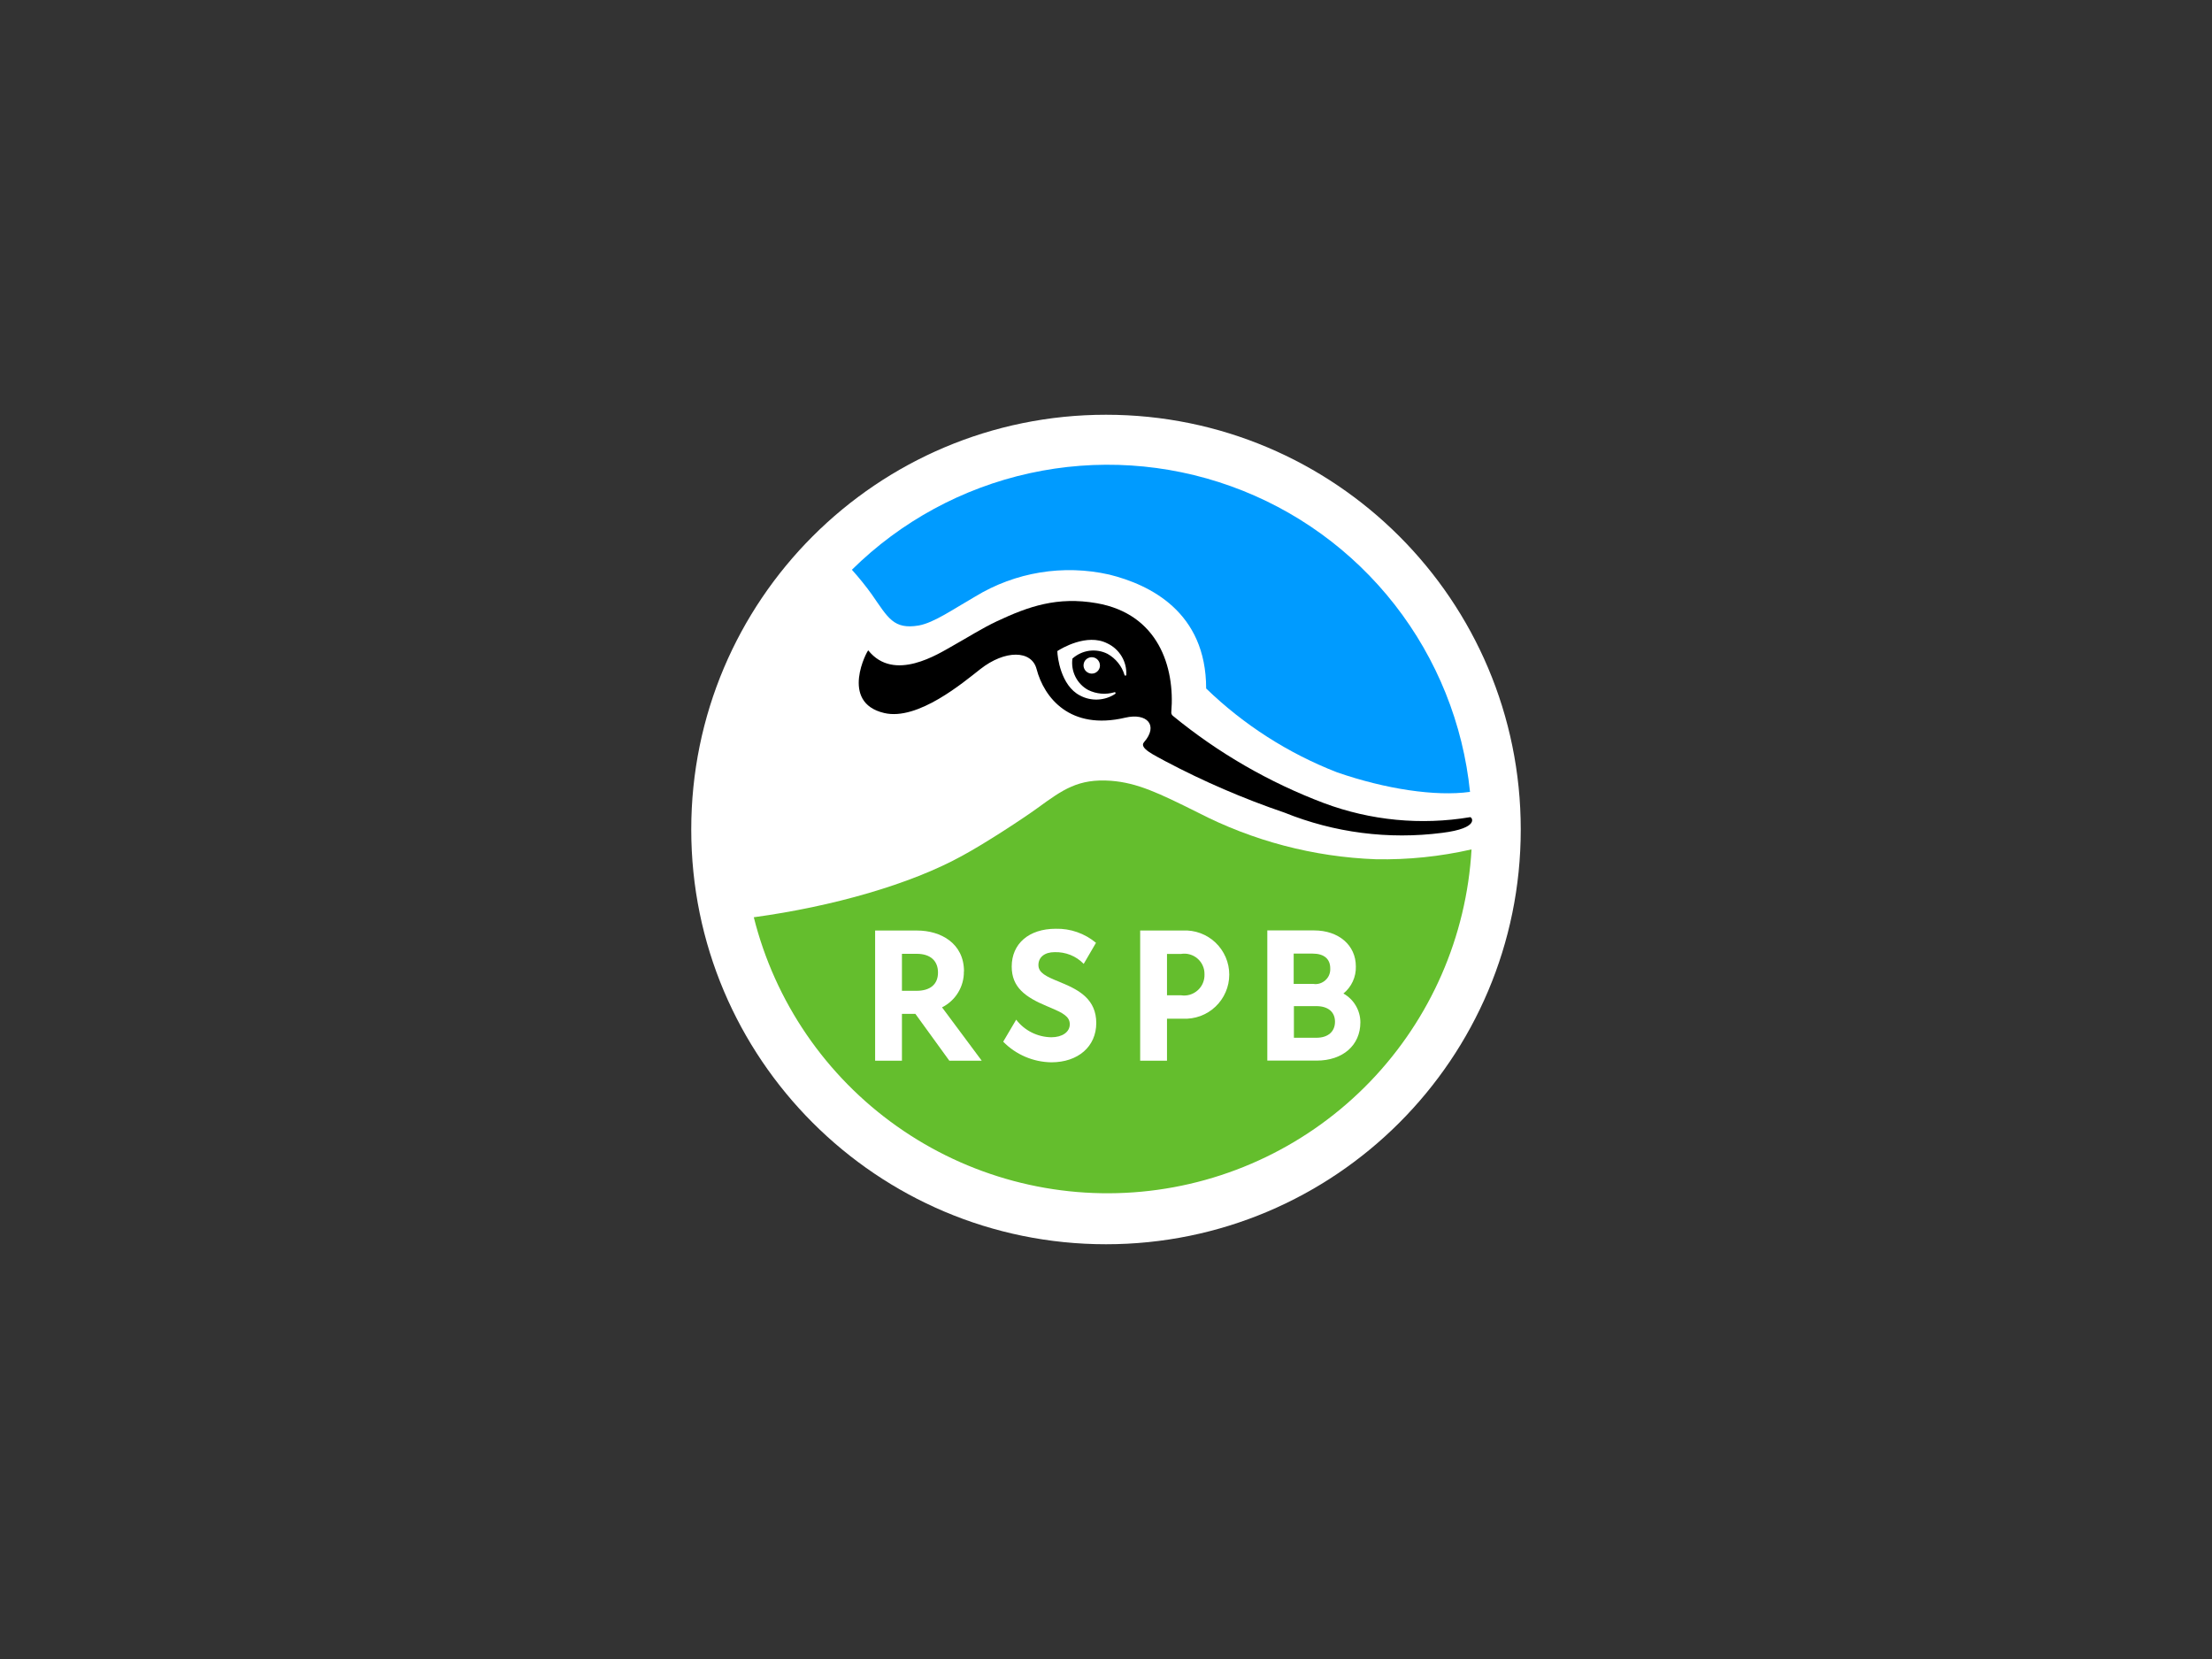 <?xml version="1.0" encoding="UTF-8"?>
<svg id="Layer_2" data-name="Layer 2" xmlns="http://www.w3.org/2000/svg" version="1.1" viewBox="0 0 400 300">
  <rect x="0" y="0" width="400" height="300" fill="#333333" stroke="none"/>
  <defs>
    <style>
      .cls-1 {
        fill: none;
      }

      .cls-1, .cls-2, .cls-3, .cls-4, .cls-5 {
        stroke-width: 0px;
      }

      .cls-2 {
        fill: #000;
      }

      .cls-3 {
        fill: #64be2d;
      }

      .cls-4 {
        fill: #009bff;
      }

      .cls-5 {
        fill: #fff;
      }
    </style>
  </defs>
  <g id="Layer_1-2" data-name="Layer 1-2">
    <rect class="cls-1" width="400" height="300"/>
    <path class="cls-5" d="M200,225c41.42,0,75-33.58,75-75s-33.58-75-75-75-75,33.58-75,75,33.58,75,75,75Z"/>
    <path class="cls-3" d="M136.3,165.83c3.82,15.3,13,28.72,25.88,37.83,12.87,9.11,28.58,13.31,44.28,11.83s30.35-8.54,41.29-19.89c10.94-11.36,17.45-26.26,18.35-42-5.67,1.29-11.48,1.89-17.29,1.78-11.24-.41-22.25-3.31-32.24-8.47-7.01-3.49-10.9-5.36-15.69-5.72-5.91-.42-8.68,1.59-13.27,4.93-2.48,1.8-9.38,6.35-13.7,8.68-9.23,5.08-23.29,9.12-37.6,11.07l-.02-.04h.01Z"/>
    <path class="cls-2" d="M260.75,150.61c-9.65,1.24-19.45-.02-28.47-3.66-7.42-2.53-14.64-5.64-21.57-9.31-1.82-1.02-4.78-2.33-3.85-3.41,2.69-3.07.55-5.38-3.39-4.45-9.99,2.35-14.67-3.64-16.02-8.78-.89-3.47-5.72-3.51-10.18,0-3.01,2.35-11.26,9.36-17.36,7.94-8.21-1.91-3.01-11.45-2.9-11.33,4.68,5.84,12.7.61,15.35-.87,2.65-1.48,5.21-3.13,7.96-4.42,5.65-2.65,10.86-4.49,18.01-3.24,11.11,1.95,14.16,11.52,13.48,19.67-.02.13,0,.26.05.38s.13.23.23.31c8.19,6.72,17.42,12.05,27.33,15.79,8.43,3.15,17.54,4.03,26.42,2.54.3-.08,1.91,1.97-5.08,2.84l-.01 0ZM191.21,117.72s-.02.05-.02.07,0,.05.02.07c0,.74.55,6.12,4.11,7.92.99.53,2.1.77,3.22.72,1.12-.06,2.2-.41,3.13-1.03.03-.02.05-.06.06-.1,0-.04,0-.08-.01-.11s-.05-.06-.08-.08-.08-.02-.11,0c-1.58.47-3.27.32-4.74-.4-1-.54-1.81-1.38-2.32-2.4-.51-1.02-.7-2.17-.54-3.29.85-.76,1.91-1.25,3.04-1.41,1.13-.15,2.29.04,3.31.56,1.48.83,2.59,2.2,3.07,3.83.01.03.03.06.06.08.03.02.06.03.1.03s.07-.01.1-.03.05-.05.06-.08c.06-1.19-.23-2.38-.85-3.4s-1.52-1.84-2.61-2.34c-3.68-1.86-8.36.97-9,1.4v-.01ZM198.9,120.39c.01-.29-.06-.58-.22-.84s-.38-.45-.64-.57c-.27-.12-.56-.16-.85-.12-.29.05-.56.18-.78.38s-.37.46-.43.75c-.07.29-.05.59.06.86.1.27.29.51.53.68s.52.27.82.28c.39.01.77-.13,1.05-.4.29-.27.45-.63.47-1.02h-.01Z"/>
    <path class="cls-4" d="M265.83,143.25c-1.25-12.36-5.98-24.11-13.62-33.9-7.65-9.79-17.91-17.22-29.6-21.42-11.69-4.21-24.33-5.02-36.46-2.35-12.13,2.67-23.26,8.72-32.1,17.45,1.29,1.43,2.5,2.93,3.62,4.49,2.94,4.23,3.92,6.35,8.47,5.59,2.77-.51,6.18-2.92,10.2-5.23,7.26-4.43,15.95-5.85,24.24-3.98,7.35,1.82,17.53,6.75,17.53,20.6,6.8,6.58,14.85,11.73,23.67,15.16,8.74,3.03,17.82,4.4,24.01,3.54l.06.06h0l-.02-.01Z"/>
    <path class="cls-5" d="M174.32,175.66c0-5.1-4.23-7.39-8.47-7.39h-7.6v23.54h4.85v-8.47h2.43l6.14,8.47h5.86l-7.18-9.65c1.2-.6,2.21-1.53,2.91-2.68s1.06-2.47,1.04-3.82h.02ZM163.1,172.48h2.69c2.43,0,3.83,1.25,3.83,3.39s-1.42,3.3-3.89,3.3h-2.63v-6.69Z"/>
    <path class="cls-5" d="M213.89,168.27h-7.71v23.54h4.85v-7.6h2.86c1.08.06,2.16-.11,3.18-.48,1.02-.38,1.94-.95,2.73-1.7s1.41-1.64,1.84-2.64c.43-.99.65-2.07.65-3.15s-.22-2.15-.65-3.15c-.43-.99-1.05-1.89-1.84-2.64-.78-.75-1.71-1.32-2.73-1.7-1.02-.38-2.1-.54-3.18-.48v-0ZM211.03,172.5h2.54c.53-.09,1.07-.06,1.59.09.52.15.99.4,1.4.76.4.35.73.79.94,1.28.22.49.32,1.02.31,1.56.02.54-.08,1.08-.29,1.58-.21.5-.53.95-.94,1.31-.4.36-.88.63-1.4.79s-1.07.19-1.61.11h-2.54v-7.48Z"/>
    <path class="cls-5" d="M242.93,179.66c.73-.59,1.31-1.34,1.7-2.19s.58-1.78.55-2.72c0-3.83-3.11-6.5-7.54-6.5h-8.47v23.54h8.93c4.72,0,7.9-2.77,7.9-6.92,0-1.06-.29-2.1-.83-3.02-.54-.92-1.31-1.67-2.24-2.19ZM233.98,181.94h4.06c2.12,0,3.37,1.06,3.37,2.82s-1.23,2.9-3.37,2.9h-4.06v-5.72ZM237.45,177.92h-3.51v-5.48h3.41c2.12,0,3.2.99,3.2,2.67.02.4-.04.8-.19,1.17-.15.37-.38.7-.68.97-.3.27-.65.47-1.03.59s-.79.14-1.18.08h-.02Z"/>
    <path class="cls-5" d="M192.19,177.82l-.64-.28c-2.35-.95-3.77-1.61-3.77-3.03s1.12-2.33,2.92-2.33c.98-.03,1.95.14,2.86.5s1.73.92,2.41,1.62l2.22-3.81c-2.04-1.7-4.63-2.61-7.28-2.54-4.85,0-7.96,2.69-7.96,6.84,0,3.75,2.46,5.52,6.35,7.15l.59.25c2.29.97,3.56,1.61,3.56,3.03s-1.38,2.35-3.34,2.35c-1.23-.02-2.44-.31-3.54-.86-1.1-.55-2.06-1.34-2.81-2.32l-2.35,3.98c2.29,2.34,5.42,3.68,8.7,3.73,4.85,0,8.13-2.86,8.13-7.11s-3.09-5.93-6.05-7.18v.01Z"/>
  </g>
</svg>